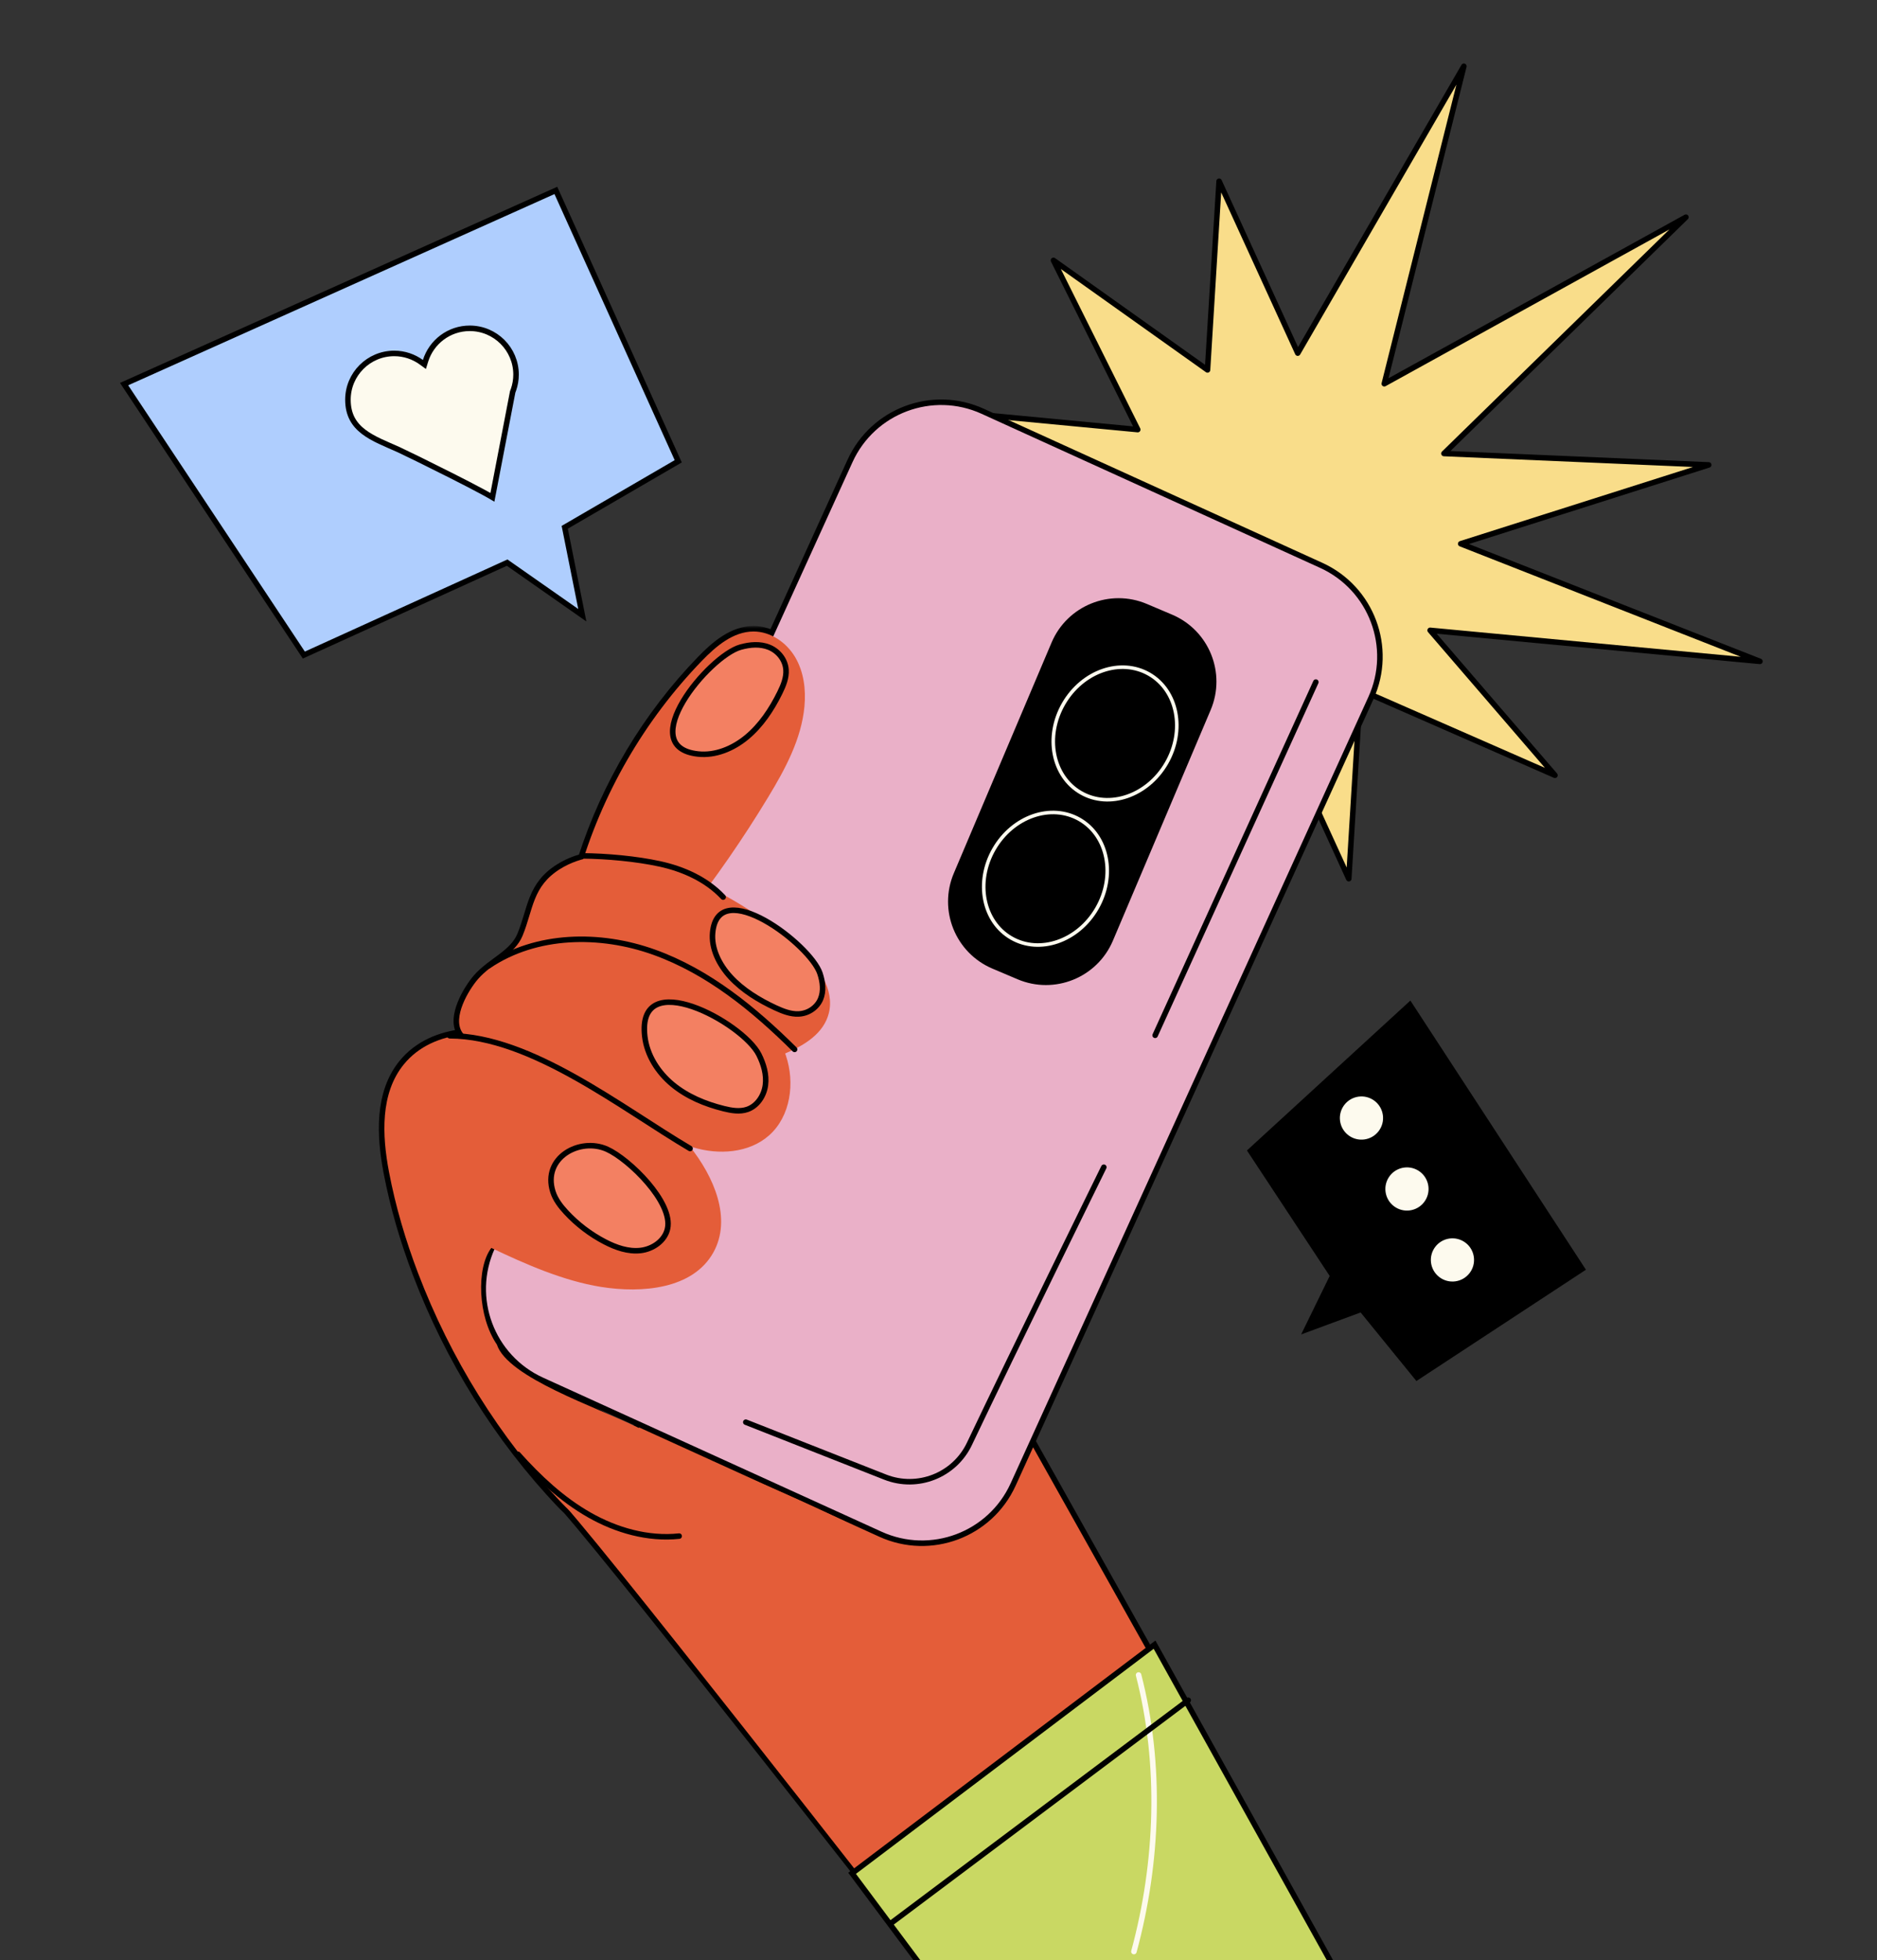 <svg width="340" height="355" viewBox="0 0 340 355" fill="none" xmlns="http://www.w3.org/2000/svg">
<rect x="0" y="0" width="340" height="355" fill="#333333" stroke="none"/>
<g clip-path="url(#clip0_2_3016)">
<mask id="path-1-outside-1_2_3016" maskUnits="userSpaceOnUse" x="67.628" y="113.367" width="166" height="242" fill="black">
<rect fill="white" x="67.628" y="113.367" width="166" height="242"/>
<path d="M136.512 114.367C139.594 114.37 142.46 116.356 144.03 119.006C145.601 121.657 146.005 124.872 145.717 127.939C145.165 133.861 142.232 139.273 139.15 144.363C135.784 149.925 132.162 155.333 128.305 160.568C134.278 163.657 140.015 167.267 144.91 171.866C148.168 174.927 151.232 179.182 150.127 183.515C149.2 187.141 145.797 189.272 142.223 190.785C142.268 190.909 142.313 191.032 142.355 191.157C144.026 196.093 143.222 202.133 139.332 205.602C135.688 208.849 130.164 209.197 125.498 207.77C125.304 207.711 125.112 207.649 124.921 207.584C129.341 213.108 132.618 220.719 129.215 226.826C125.527 233.445 116.332 234.255 108.849 233.058C102.072 231.973 95.451 229.915 89.252 226.966C84.916 231.271 85.576 238.804 89.028 243.844C92.48 248.884 100.833 252.003 106.132 255.042C108.895 256.626 111.741 258.116 114.638 259.551L162.234 217.723L231.554 341.289L166.712 353.432C166.611 353.304 113.719 285.708 102.915 273.333C102.534 272.981 102.161 272.617 101.799 272.238C90.467 260.347 81.573 245.92 75.737 230.588C73.469 224.629 71.65 218.491 70.462 212.226C69.2 205.574 68.87 198.006 73.149 192.76C75.855 189.443 79.771 187.813 84.032 187.329C83.925 187.227 83.83 187.119 83.75 187.002C81.888 184.291 84.867 179.305 86.58 177.321C89.083 174.421 93.209 172.997 94.661 169.458C96.635 164.639 96.422 160.509 101.478 157.363C102.778 156.554 104.191 155.968 105.663 155.577C109.95 142.177 117.357 129.781 127.143 119.671C129.711 117.019 132.821 114.363 136.512 114.367Z"/>
</mask>
<path d="M136.512 114.367C139.594 114.37 142.46 116.356 144.03 119.006C145.601 121.657 146.005 124.872 145.717 127.939C145.165 133.861 142.232 139.273 139.15 144.363C135.784 149.925 132.162 155.333 128.305 160.568C134.278 163.657 140.015 167.267 144.91 171.866C148.168 174.927 151.232 179.182 150.127 183.515C149.2 187.141 145.797 189.272 142.223 190.785C142.268 190.909 142.313 191.032 142.355 191.157C144.026 196.093 143.222 202.133 139.332 205.602C135.688 208.849 130.164 209.197 125.498 207.77C125.304 207.711 125.112 207.649 124.921 207.584C129.341 213.108 132.618 220.719 129.215 226.826C125.527 233.445 116.332 234.255 108.849 233.058C102.072 231.973 95.451 229.915 89.252 226.966C84.916 231.271 85.576 238.804 89.028 243.844C92.48 248.884 100.833 252.003 106.132 255.042C108.895 256.626 111.741 258.116 114.638 259.551L162.234 217.723L231.554 341.289L166.712 353.432C166.611 353.304 113.719 285.708 102.915 273.333C102.534 272.981 102.161 272.617 101.799 272.238C90.467 260.347 81.573 245.92 75.737 230.588C73.469 224.629 71.65 218.491 70.462 212.226C69.2 205.574 68.87 198.006 73.149 192.76C75.855 189.443 79.771 187.813 84.032 187.329C83.925 187.227 83.83 187.119 83.75 187.002C81.888 184.291 84.867 179.305 86.58 177.321C89.083 174.421 93.209 172.997 94.661 169.458C96.635 164.639 96.422 160.509 101.478 157.363C102.778 156.554 104.191 155.968 105.663 155.577C109.95 142.177 117.357 129.781 127.143 119.671C129.711 117.019 132.821 114.363 136.512 114.367Z" fill="#E45D39"/>
<path d="M136.512 114.367L136.514 113.367L136.513 113.367L136.512 114.367ZM144.03 119.006L143.169 119.516L143.17 119.516L144.03 119.006ZM145.717 127.939L144.722 127.846L144.722 127.846L145.717 127.939ZM139.15 144.363L138.295 143.845L138.294 143.845L139.15 144.363ZM128.305 160.568L127.5 159.975L126.805 160.918L127.846 161.456L128.305 160.568ZM144.91 171.866L145.594 171.137L145.594 171.137L144.91 171.866ZM150.127 183.515L151.095 183.763L151.096 183.762L150.127 183.515ZM142.223 190.785L141.833 189.865L140.96 190.235L141.283 191.126L142.223 190.785ZM142.355 191.157L143.302 190.836L143.302 190.836L142.355 191.157ZM139.332 205.602L139.997 206.348L139.997 206.348L139.332 205.602ZM125.498 207.77L125.205 208.726L125.205 208.726L125.498 207.77ZM124.921 207.584L125.239 206.636L122.015 205.554L124.14 208.209L124.921 207.584ZM129.215 226.826L130.089 227.313L130.089 227.313L129.215 226.826ZM108.849 233.058L108.691 234.045L108.691 234.045L108.849 233.058ZM89.252 226.966L89.682 226.063L89.047 225.761L88.548 226.256L89.252 226.966ZM89.028 243.844L88.203 244.409L88.203 244.409L89.028 243.844ZM106.132 255.042L105.635 255.91L105.635 255.91L106.132 255.042ZM114.638 259.551L114.195 260.447L114.795 260.745L115.298 260.302L114.638 259.551ZM162.234 217.723L163.106 217.234L162.502 216.156L161.574 216.972L162.234 217.723ZM231.554 341.289L231.738 342.272L233.108 342.016L232.426 340.8L231.554 341.289ZM166.712 353.432L165.924 354.048L166.298 354.527L166.896 354.415L166.712 353.432ZM102.915 273.333L103.668 272.676L103.633 272.635L103.594 272.599L102.915 273.333ZM101.799 272.238L101.076 272.928L101.076 272.928L101.799 272.238ZM75.737 230.588L74.802 230.944L74.802 230.944L75.737 230.588ZM70.462 212.226L71.444 212.04L71.444 212.04L70.462 212.226ZM73.149 192.76L73.924 193.392L73.924 193.392L73.149 192.76ZM84.032 187.329L84.145 188.323L86.258 188.083L84.725 186.609L84.032 187.329ZM83.75 187.002L82.925 187.568L82.925 187.569L83.75 187.002ZM86.58 177.321L87.337 177.974L87.337 177.974L86.58 177.321ZM94.661 169.458L95.586 169.838L95.586 169.838L94.661 169.458ZM101.478 157.363L100.95 156.513L100.95 156.514L101.478 157.363ZM105.663 155.577L105.919 156.544L106.448 156.404L106.615 155.882L105.663 155.577ZM127.143 119.671L126.425 118.976L126.425 118.976L127.143 119.671ZM136.512 114.367L136.511 115.367C139.168 115.37 141.74 117.101 143.169 119.516L144.03 119.006L144.89 118.497C143.181 115.61 140.02 113.371 136.514 113.367L136.512 114.367ZM144.03 119.006L143.17 119.516C144.6 121.929 144.997 124.913 144.722 127.846L145.717 127.939L146.713 128.032C147.013 124.83 146.602 121.385 144.89 118.496L144.03 119.006ZM145.717 127.939L144.722 127.846C144.192 133.518 141.376 138.756 138.295 143.845L139.15 144.363L140.005 144.881C143.088 139.79 146.137 134.204 146.713 128.032L145.717 127.939ZM139.15 144.363L138.294 143.845C134.944 149.381 131.339 154.764 127.5 159.975L128.305 160.568L129.11 161.161C132.985 155.902 136.623 150.469 140.006 144.88L139.15 144.363ZM128.305 160.568L127.846 161.456C133.773 164.522 139.422 168.082 144.225 172.594L144.91 171.866L145.594 171.137C140.608 166.452 134.784 162.793 128.765 159.679L128.305 160.568ZM144.91 171.866L144.225 172.594C145.809 174.082 147.303 175.823 148.268 177.675C149.229 179.522 149.631 181.412 149.158 183.268L150.127 183.515L151.096 183.762C151.727 181.286 151.15 178.882 150.042 176.752C148.936 174.628 147.269 172.71 145.594 171.137L144.91 171.866ZM150.127 183.515L149.158 183.267C148.359 186.392 145.386 188.36 141.833 189.865L142.223 190.785L142.613 191.706C146.209 190.184 150.041 187.89 151.095 183.763L150.127 183.515ZM142.223 190.785L141.283 191.126C141.329 191.253 141.37 191.365 141.408 191.477L142.355 191.157L143.302 190.836C143.256 190.699 143.207 190.564 143.163 190.445L142.223 190.785ZM142.355 191.157L141.408 191.477C142.989 196.151 142.174 201.728 138.666 204.855L139.332 205.602L139.997 206.348C144.27 202.539 145.062 196.035 143.302 190.836L142.355 191.157ZM139.332 205.602L138.666 204.855C135.374 207.789 130.258 208.181 125.79 206.814L125.498 207.77L125.205 208.726C130.069 210.214 136.002 209.909 139.997 206.348L139.332 205.602ZM125.498 207.77L125.79 206.814C125.607 206.757 125.423 206.698 125.239 206.636L124.921 207.584L124.602 208.532C124.801 208.599 125.002 208.664 125.205 208.726L125.498 207.77ZM124.921 207.584L124.14 208.209C126.293 210.9 128.139 214.066 129.039 217.258C129.937 220.441 129.878 223.582 128.342 226.34L129.215 226.826L130.089 227.313C131.955 223.963 131.959 220.244 130.964 216.715C129.971 213.193 127.968 209.792 125.701 206.959L124.921 207.584ZM129.215 226.826L128.342 226.34C126.677 229.328 123.745 231.062 120.224 231.9C116.695 232.741 112.665 232.656 109.007 232.07L108.849 233.058L108.691 234.045C112.516 234.657 116.825 234.766 120.687 233.846C124.556 232.924 128.066 230.944 130.089 227.313L129.215 226.826ZM108.849 233.058L109.007 232.071C102.324 231.001 95.795 228.971 89.682 226.063L89.252 226.966L88.823 227.869C95.108 230.859 101.82 232.945 108.691 234.045L108.849 233.058ZM89.252 226.966L88.548 226.256C86.143 228.644 85.162 231.891 85.22 235.147C85.278 238.399 86.369 241.732 88.203 244.409L89.028 243.844L89.853 243.279C88.234 240.916 87.27 237.962 87.219 235.112C87.169 232.266 88.026 229.593 89.957 227.676L89.252 226.966ZM89.028 243.844L88.203 244.409C90.067 247.131 93.195 249.264 96.397 251.065C98.011 251.973 99.68 252.815 101.259 253.612C102.847 254.413 104.338 255.166 105.635 255.91L106.132 255.042L106.63 254.175C105.277 253.399 103.736 252.622 102.16 251.826C100.575 251.026 98.946 250.204 97.378 249.322C94.215 247.543 91.441 245.597 89.853 243.279L89.028 243.844ZM106.132 255.042L105.635 255.91C108.419 257.506 111.284 259.006 114.195 260.447L114.638 259.551L115.082 258.655C112.197 257.227 109.37 255.746 106.63 254.175L106.132 255.042ZM114.638 259.551L115.298 260.302L162.894 218.474L162.234 217.723L161.574 216.972L113.978 258.8L114.638 259.551ZM162.234 217.723L161.362 218.212L230.682 341.779L231.554 341.289L232.426 340.8L163.106 217.234L162.234 217.723ZM231.554 341.289L231.37 340.306L166.527 352.449L166.712 353.432L166.896 354.415L231.738 342.272L231.554 341.289ZM166.712 353.432L167.499 352.816C167.413 352.706 114.495 285.077 103.668 272.676L102.915 273.333L102.161 273.991C112.942 286.339 165.809 353.901 165.924 354.048L166.712 353.432ZM102.915 273.333L103.594 272.599C103.226 272.259 102.869 271.91 102.523 271.547L101.799 272.238L101.076 272.928C101.453 273.324 101.841 273.703 102.236 274.067L102.915 273.333ZM101.799 272.238L102.523 271.548C91.287 259.758 82.462 245.446 76.671 230.232L75.737 230.588L74.802 230.944C80.683 246.393 89.647 260.936 101.076 272.928L101.799 272.238ZM75.737 230.588L76.671 230.233C74.422 224.32 72.62 218.239 71.444 212.04L70.462 212.226L69.479 212.412C70.68 218.743 72.517 224.938 74.802 230.944L75.737 230.588ZM70.462 212.226L71.444 212.04C70.186 205.405 69.955 198.258 73.924 193.392L73.149 192.76L72.374 192.128C67.785 197.754 68.214 205.743 69.479 212.412L70.462 212.226ZM73.149 192.76L73.924 193.392C76.418 190.334 80.059 188.787 84.145 188.323L84.032 187.329L83.919 186.336C79.482 186.84 75.291 188.552 72.374 192.128L73.149 192.76ZM84.032 187.329L84.725 186.609C84.656 186.542 84.607 186.485 84.574 186.436L83.75 187.002L82.925 187.569C83.052 187.753 83.195 187.912 83.339 188.05L84.032 187.329ZM83.75 187.002L84.574 186.436C83.949 185.526 84.046 184.043 84.754 182.257C85.433 180.542 86.542 178.894 87.337 177.974L86.58 177.321L85.823 176.667C84.904 177.731 83.667 179.568 82.894 181.52C82.149 183.401 81.689 185.767 82.925 187.568L83.75 187.002ZM86.58 177.321L87.337 177.974C88.498 176.629 90.012 175.648 91.62 174.425C93.165 173.25 94.751 171.872 95.586 169.838L94.661 169.458L93.736 169.079C93.118 170.583 91.916 171.687 90.409 172.833C88.965 173.932 87.165 175.113 85.823 176.667L86.58 177.321ZM94.661 169.458L95.586 169.838C96.1 168.584 96.469 167.381 96.805 166.267C97.146 165.14 97.448 164.122 97.84 163.16C98.601 161.291 99.688 159.654 102.006 158.212L101.478 157.363L100.95 156.514C98.212 158.217 96.878 160.219 95.988 162.406C95.554 163.472 95.223 164.588 94.891 165.689C94.554 166.803 94.209 167.923 93.735 169.079L94.661 169.458ZM101.478 157.363L102.006 158.212C103.214 157.461 104.533 156.912 105.919 156.544L105.663 155.577L105.406 154.611C103.848 155.025 102.342 155.647 100.95 156.513L101.478 157.363ZM105.663 155.577L106.615 155.882C110.856 142.628 118.183 130.366 127.862 120.367L127.143 119.671L126.425 118.976C116.531 129.197 109.045 141.727 104.71 155.273L105.663 155.577ZM127.143 119.671L127.862 120.367C130.442 117.701 133.285 115.363 136.511 115.367L136.512 114.367L136.513 113.367C132.357 113.362 128.98 116.336 126.425 118.976L127.143 119.671Z" fill="black" mask="url(#path-1-outside-1_2_3016)"/>
<path d="M265.165 12L250.75 69.496L305.387 39.331L261.554 82.133L309.513 84.196L264.594 98.478L318.796 119.776L259.053 114.154L281.666 140.404L246.416 124.958L244.316 159.131L230.071 127.997L211.164 156.543L214.395 122.456L183.749 137.724L203.591 109.821L169.418 107.719L200.551 93.474L172.008 74.567L206.092 77.8L190.825 47.153L218.729 66.994L220.829 32.821L235.074 63.955L265.165 12Z" fill="#F9DD8A" stroke="black" stroke-miterlimit="10" stroke-linecap="round" stroke-linejoin="round"/>
<path d="M101.115 271.439C104.127 273.447 165.79 352.512 165.79 352.512L231.557 341.29L162.236 217.723L101.115 271.439Z" fill="#E45D39"/>
<path d="M153.969 83.487C158.121 74.362 168.883 70.332 178.008 74.484L239.322 102.383C248.447 106.535 252.477 117.297 248.325 126.422L183.52 268.846C179.368 277.969 168.606 282.001 159.481 277.849L98.167 249.95C89.042 245.798 85.012 235.036 89.164 225.911L153.969 83.487Z" fill="#EAB0C8" stroke="black"/>
<path d="M238.352 123.527L209.243 187.497" stroke="black" stroke-miterlimit="10" stroke-linecap="round" stroke-linejoin="round"/>
<path d="M209.416 298.355L240.772 354.757L241.185 355.5H166.46L166.311 355.299L154.645 339.66L154.347 339.262L154.744 338.962L208.677 298.2L209.136 297.852L209.416 298.355Z" fill="#C9D863" stroke="black"/>
<path d="M101.478 157.363C105.215 155.038 109.882 154.555 114.227 155.251C118.572 155.949 122.665 157.739 126.603 159.702C133.185 162.981 139.551 166.831 144.91 171.866C148.168 174.927 151.231 179.182 150.126 183.515C149.2 187.141 145.797 189.272 142.223 190.786C142.268 190.909 142.313 191.032 142.355 191.157C144.025 196.093 143.222 202.133 139.331 205.602C135.688 208.85 130.163 209.198 125.497 207.77C125.304 207.711 125.112 207.649 124.92 207.584C129.341 213.108 132.618 220.719 129.215 226.827C125.527 233.445 116.332 234.255 108.849 233.058C102.072 231.973 95.198 228.95 88.999 226C86.247 229.622 86.547 238.46 89.999 243.5C91.999 249.5 107.999 254.797 115.499 258.5C132.715 267 140.5 269 160.999 279.5C142.724 279.911 114.766 285.834 101.799 272.238C90.467 260.347 81.573 245.92 75.737 230.588C73.469 224.629 71.65 218.491 70.461 212.226C69.2 205.574 68.87 198.006 73.149 192.76C75.854 189.443 79.77 187.813 84.032 187.329C83.925 187.227 83.829 187.119 83.749 187.002C81.887 184.291 84.866 179.305 86.579 177.321C89.083 174.421 93.209 172.997 94.66 169.458C96.635 164.639 96.421 160.509 101.478 157.363Z" fill="#E45D39"/>
<path d="M124.172 165.999C129.599 159.102 134.606 151.872 139.15 144.363C142.232 139.273 145.164 133.861 145.717 127.939C146.004 124.872 145.601 121.657 144.03 119.007C142.46 116.356 139.594 114.37 136.512 114.366C132.821 114.363 129.711 117.019 127.143 119.672C116.686 130.476 108.945 143.89 104.824 158.35C108.169 160.876 109.549 162.158 113.383 163.856C116.149 165.083 122.122 163.772 124.172 165.999Z" fill="#E45D39"/>
<path d="M199.946 211.385C199.946 211.385 183.786 244.266 175.603 261.483C172.888 267.195 166.212 269.822 160.328 267.503L135.093 257.559" stroke="black" stroke-miterlimit="10" stroke-linecap="round" stroke-linejoin="round"/>
<path d="M81.471 187.578C96.219 187.624 112.634 200.712 125 208" stroke="black" stroke-miterlimit="10" stroke-linecap="round" stroke-linejoin="round"/>
<path d="M100.149 215.821C100.599 217.242 101.533 218.456 102.544 219.546C104.554 221.716 106.943 223.536 109.568 224.899C111.558 225.933 113.779 226.717 116.008 226.471C118.237 226.224 120.44 224.715 120.917 222.523C121.96 217.73 113.941 209.925 109.966 208.131C105.029 205.904 98.202 209.654 100.149 215.821Z" fill="#F38062" stroke="black" stroke-miterlimit="10" stroke-linecap="round" stroke-linejoin="round"/>
<path d="M116.794 187.686C117.188 191.103 119.181 194.212 121.832 196.404C124.483 198.598 127.747 199.943 131.085 200.776C132.491 201.126 133.997 201.387 135.368 200.916C137.184 200.291 138.391 198.44 138.643 196.535C138.896 194.632 138.323 192.702 137.461 190.985C134.55 185.19 115.3 174.749 116.794 187.686Z" fill="#F38062" stroke="black" stroke-miterlimit="10" stroke-linecap="round" stroke-linejoin="round"/>
<path d="M129.086 168.92C128.829 171.706 130.182 174.617 132.344 176.956C134.506 179.297 137.422 181.109 140.506 182.535C141.805 183.134 143.218 183.688 144.636 183.631C146.516 183.557 148.033 182.375 148.635 180.931C149.236 179.488 149.041 177.833 148.526 176.281C146.785 171.04 130.057 158.373 129.086 168.92Z" fill="#F38062" stroke="black" stroke-miterlimit="10" stroke-linecap="round" stroke-linejoin="round"/>
<path d="M126.458 136.554C129.55 136.888 132.742 135.607 135.281 133.495C137.821 131.383 139.758 128.498 141.263 125.435C141.896 124.145 142.475 122.738 142.378 121.309C142.251 119.416 140.905 117.857 139.291 117.213C137.678 116.569 135.851 116.72 134.143 117.196C128.38 118.805 114.752 135.291 126.458 136.554Z" fill="#F38062" stroke="black" stroke-miterlimit="10" stroke-linecap="round" stroke-linejoin="round"/>
<path d="M88.512 174.91C97.135 169.093 108.688 168.929 118.477 172.442C128.268 175.955 136.552 182.719 143.933 190.047" stroke="black" stroke-miterlimit="10" stroke-linecap="round" stroke-linejoin="round"/>
<path d="M105.5 155C109.882 155.037 115.238 155.52 119.521 156.454C123.804 157.388 127.991 159.27 130.988 162.468" stroke="black" stroke-miterlimit="10" stroke-linecap="round" stroke-linejoin="round"/>
<path d="M93.815 263.371C97.597 267.601 101.797 271.539 106.724 274.348C111.654 277.158 117.381 278.788 123.023 278.193" stroke="black" stroke-miterlimit="10" stroke-linecap="round" stroke-linejoin="round"/>
<path d="M206.241 303.347C210.431 319.547 209.786 337.294 205.396 353.432" stroke="#FDFAEE" stroke-miterlimit="10" stroke-linecap="round"/>
<path d="M161.691 348.079L215.239 307.917" stroke="black" stroke-miterlimit="10" stroke-linecap="round" stroke-linejoin="round"/>
<path d="M22.48 69.562L55.038 118.634L91.609 102.011L91.869 101.893L92.103 102.057L105.481 111.42L102.366 95.846L102.295 95.495L102.604 95.316L122.855 83.541L100.687 34.487L22.48 69.562Z" fill="#AFCEFE" stroke="black"/>
<path d="M85.09 59.458C81.331 59.458 78.149 61.933 77.085 65.343L76.878 66.006L76.315 65.598C74.933 64.6 73.243 64.006 71.411 64.006C66.78 64.006 63.025 67.761 63.025 72.392C63.025 75.178 64.17 76.904 65.865 78.201C67.607 79.534 69.893 80.394 72.209 81.434C73.072 81.822 77.505 83.989 81.693 86.105C83.789 87.165 85.83 88.214 87.339 89.026C88.092 89.431 88.719 89.781 89.154 90.044C89.168 90.052 89.181 90.059 89.194 90.067L92.858 71.017L92.867 70.972L92.884 70.928L93.018 70.566C93.312 69.712 93.477 68.797 93.477 67.844C93.477 63.213 89.721 59.458 85.09 59.458Z" fill="#FDFAEE" stroke="black"/>
<path d="M287.275 229.949L256.567 250.105L246.463 237.69L235.688 241.669L240.859 231.078L225.871 208.352L255.475 181.203L287.275 229.949Z" fill="black"/>
<path d="M259.986 225.803C258.675 227.521 259.005 229.977 260.723 231.287C262.441 232.598 264.896 232.268 266.207 230.55C267.518 228.833 267.188 226.377 265.47 225.066C263.752 223.756 261.297 224.086 259.986 225.803Z" fill="#FDFAEE"/>
<path d="M251.747 212.954C250.436 214.672 250.766 217.127 252.484 218.438C254.201 219.749 256.657 219.419 257.968 217.701C259.278 215.983 258.948 213.528 257.231 212.217C255.513 210.906 253.057 211.236 251.747 212.954Z" fill="#FDFAEE"/>
<path d="M244.243 205.591C242.525 204.28 242.195 201.825 243.506 200.107C244.817 198.389 247.272 198.059 248.99 199.37C250.708 200.68 251.038 203.136 249.727 204.854C248.416 206.571 245.961 206.901 244.243 205.591Z" fill="#FDFAEE"/>
<path d="M184.32 177.347L179.766 175.417C173.066 172.576 169.937 164.843 172.777 158.143L190.482 116.37C193.322 109.67 201.055 106.54 207.755 109.381L212.309 111.311C219.009 114.15 222.138 121.883 219.298 128.583L201.593 170.356C198.753 177.058 191.02 180.188 184.32 177.347Z" fill="black"/>
<path d="M211.295 138.21C207.874 144.136 200.929 146.531 195.784 143.56C190.639 140.588 189.241 133.377 192.662 127.452C196.083 121.528 203.027 119.132 208.174 122.103C213.317 125.072 214.715 132.284 211.295 138.21Z" stroke="#FDFAEE" stroke-width="0.645" stroke-miterlimit="10"/>
<path d="M198.693 164.524C195.273 170.448 188.328 172.845 183.183 169.873C178.038 166.902 176.64 159.69 180.06 153.766C183.481 147.84 190.426 145.445 195.571 148.417C200.716 151.388 202.114 158.6 198.693 164.524Z" stroke="#FDFAEE" stroke-width="0.645" stroke-miterlimit="10"/>
</g>
<defs>
<clipPath id="clip0_2_3016">
<rect width="340" height="355" fill="white"/>
</clipPath>
</defs>
</svg>

